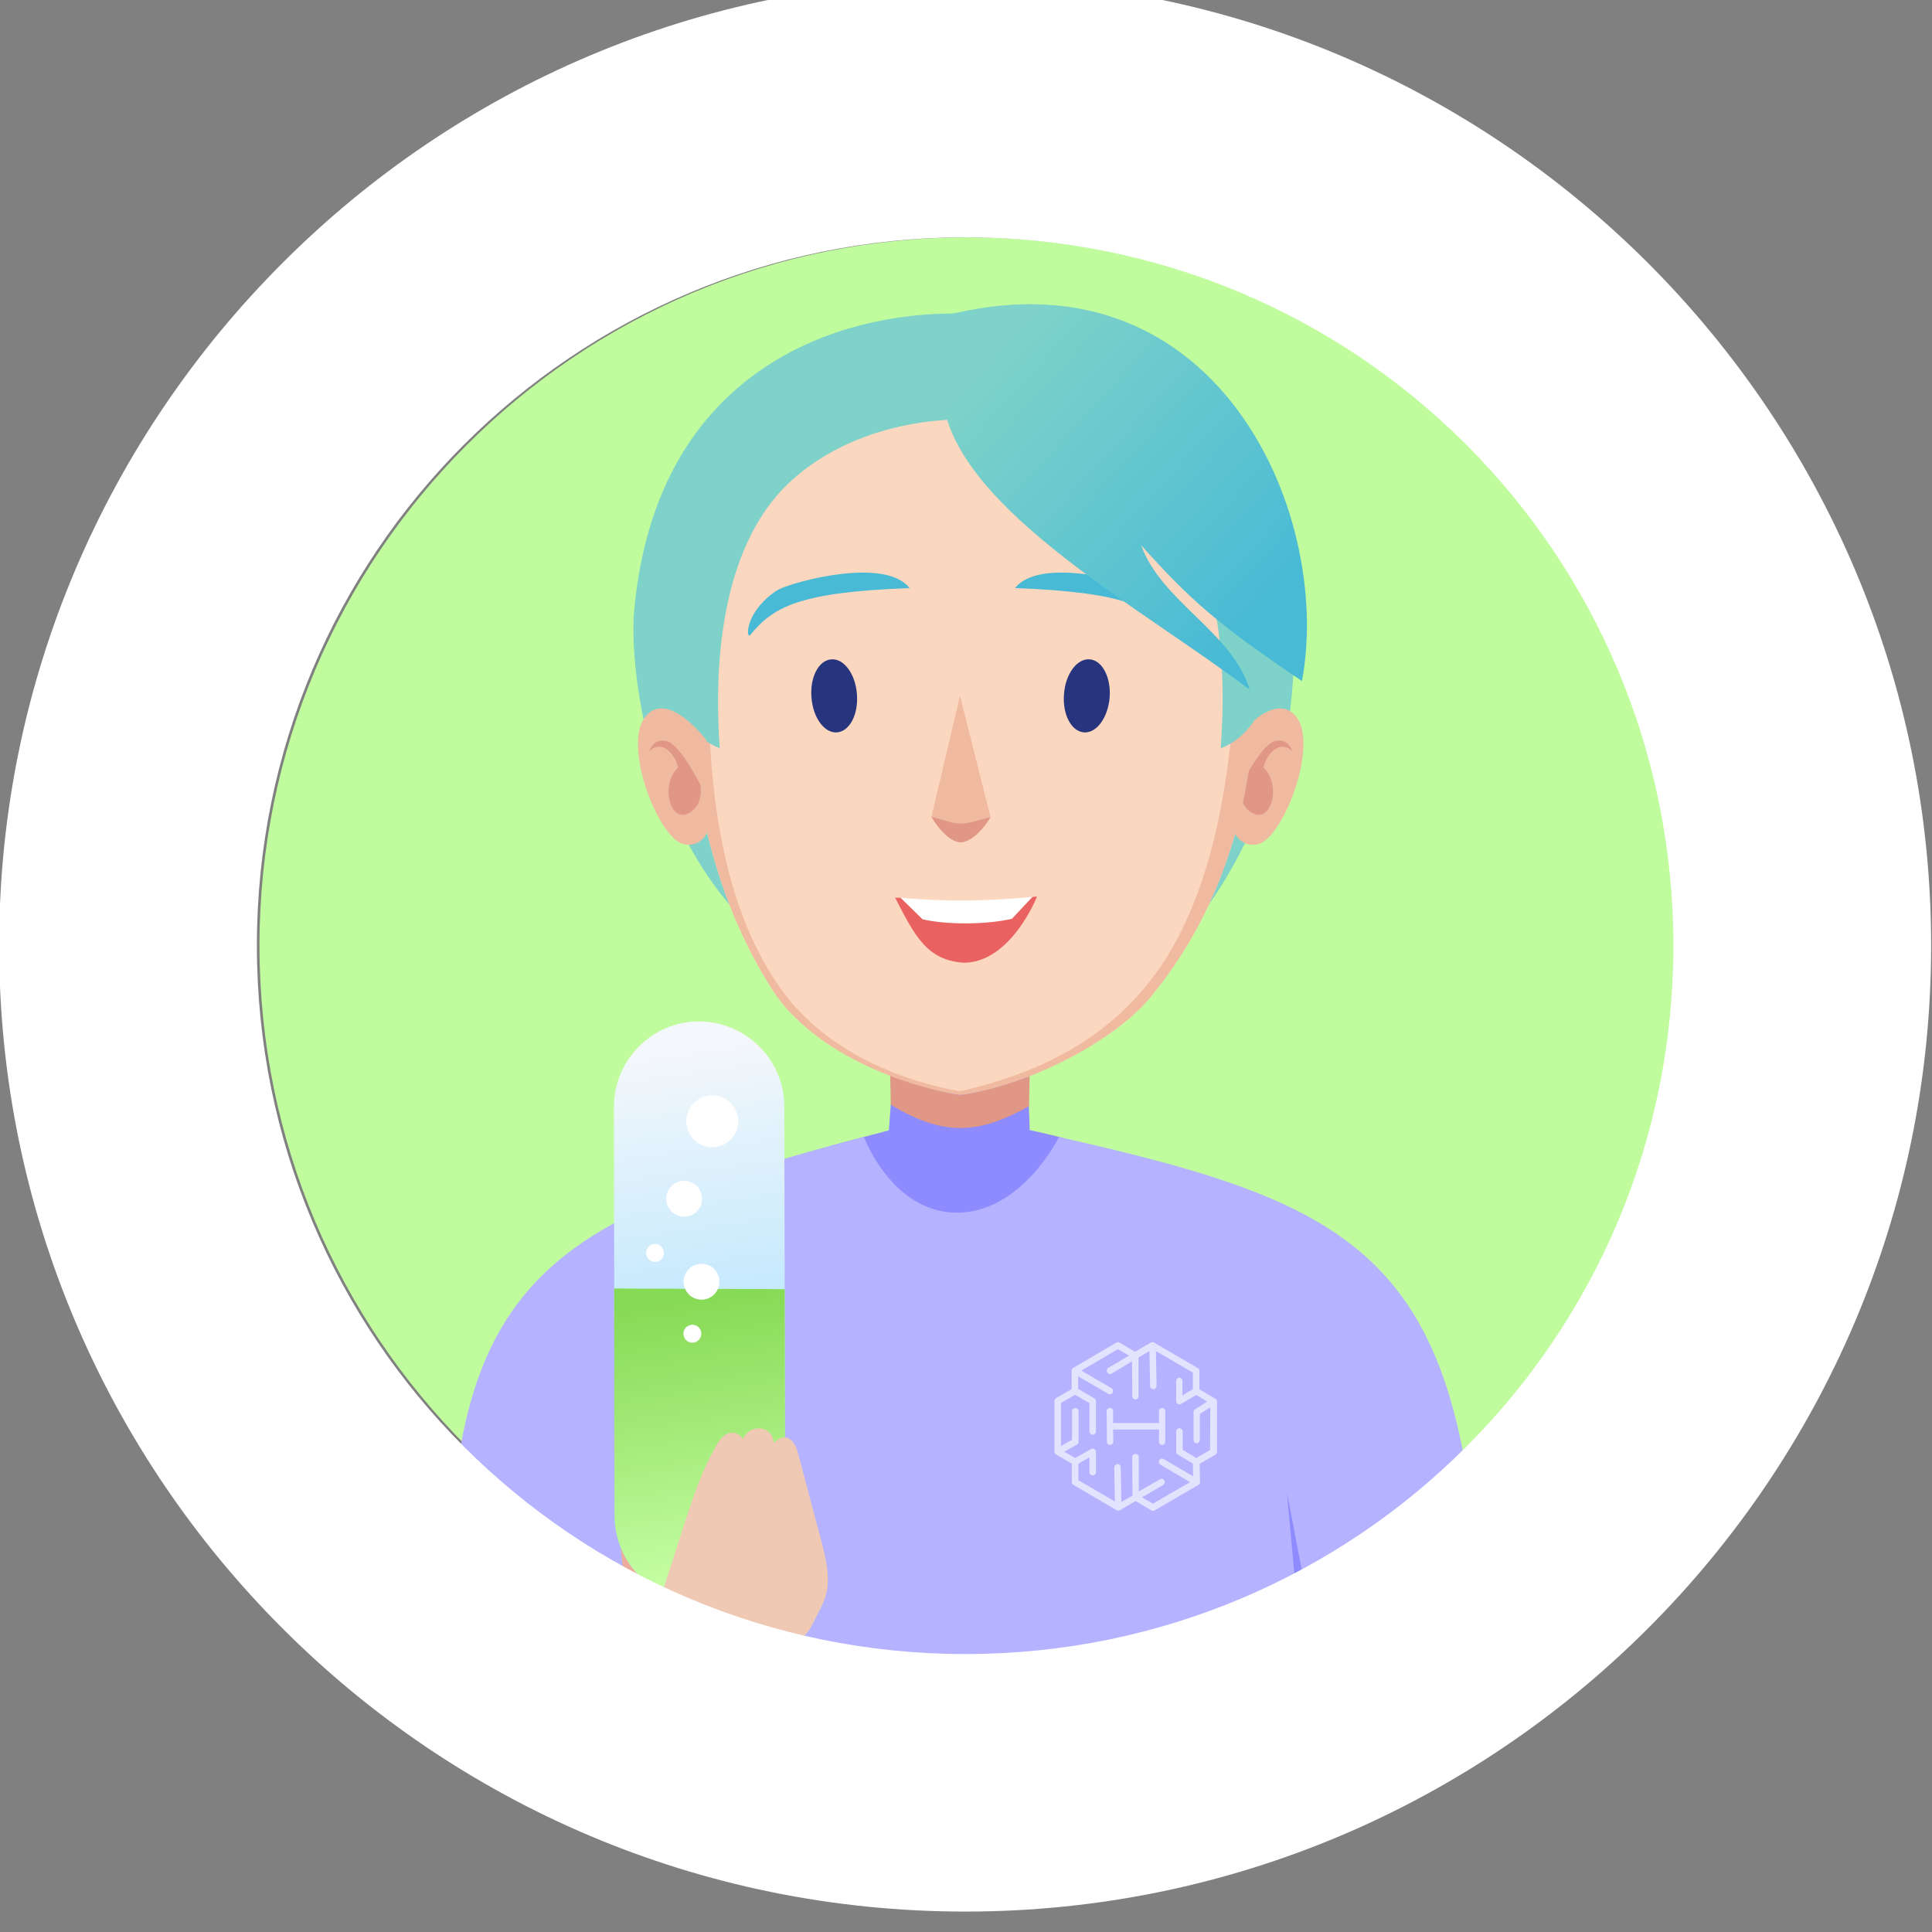 <?xml version="1.0" encoding="UTF-8"?>
<!DOCTYPE svg PUBLIC "-//W3C//DTD SVG 1.1//EN" "http://www.w3.org/Graphics/SVG/1.1/DTD/svg11.dtd">
<!-- Creator: CorelDRAW X7 -->
<svg xmlns="http://www.w3.org/2000/svg" xml:space="preserve" width="88.9mm" height="88.9mm" version="1.1" style="shape-rendering:geometricPrecision; text-rendering:geometricPrecision; image-rendering:optimizeQuality; fill-rule:evenodd; clip-rule:evenodd"
viewBox="0 0 8890 8890"
 xmlns:xlink="http://www.w3.org/1999/xlink">
 <rect x="0" y="0" width="8890" height="8890" fill="#808080" stroke="none"/>
 <defs>
  <style type="text/css">
   <![CDATA[
    .fil10 {fill:#49BAD5}
    .fil11 {fill:#8E8BFE}
    .fil0 {fill:#C0FB9D}
    .fil19 {fill:#E2E3FD}
    .fil14 {fill:#EFF9F8}
    .fil17 {fill:white}
    .fil7 {fill:#26357E;fill-rule:nonzero}
    .fil1 {fill:#7ED2C9;fill-rule:nonzero}
    .fil2 {fill:#8E8BFE;fill-rule:nonzero}
    .fil6 {fill:#B5B2FF;fill-rule:nonzero}
    .fil3 {fill:#E09786;fill-rule:nonzero}
    .fil9 {fill:#E96161;fill-rule:nonzero}
    .fil13 {fill:#EBAC9B;fill-rule:nonzero}
    .fil5 {fill:#F0BAA1;fill-rule:nonzero}
    .fil18 {fill:#F0C9B5;fill-rule:nonzero}
    .fil4 {fill:#FAD7BE;fill-rule:nonzero}
    .fil8 {fill:white;fill-rule:nonzero}
    .fil15 {fill:url(#id0)}
    .fil16 {fill:url(#id1)}
    .fil12 {fill:url(#id2);fill-rule:nonzero}
   ]]>
  </style>
  <linearGradient id="id0" gradientUnits="userSpaceOnUse" x1="3050.49" y1="4835.02" x2="3387.49" y2="7232.96">
   <stop offset="0" style="stop-opacity:1; stop-color:#F4F7FB"/>
   <stop offset="1" style="stop-opacity:1; stop-color:#92DBFF"/>
  </linearGradient>
  <linearGradient id="id1" gradientUnits="userSpaceOnUse" x1="3127.54" y1="5980.33" x2="3311.44" y2="7316.65">
   <stop offset="0" style="stop-opacity:1; stop-color:#87DA55"/>
   <stop offset="1" style="stop-opacity:1; stop-color:#C7FFA6"/>
  </linearGradient>
  <linearGradient id="id2" gradientUnits="userSpaceOnUse" x1="5795.58" y1="2864.99" x2="4523.24" y2="1707.69">
   <stop offset="0" style="stop-opacity:1; stop-color:#48BAD5"/>
   <stop offset="1" style="stop-opacity:1; stop-color:#7ED2C9"/>
  </linearGradient>
 </defs>
 <g id="Слой_x0020_1">
  <path class="fil0" d="M4453 1092c1800,0 3260,1460 3260,3259 0,1801 -1460,3260 -3260,3260 -1800,0 -3259,-1459 -3259,-3260 0,-1799 1459,-3259 3259,-3259z"/>
  <path class="fil1" d="M5914 3415c148,-804 -57,-1968 -1509,-1972 -527,-7 -1385,241 -1487,1368 -28,285 87,1726 1483,1890 1173,139 1467,-1217 1513,-1286z"/>
  <path class="fil2" d="M4710 4687c0,0 28,433 28,513 17,4 74,15 148,35 379,99 1351,448 1096,675 -728,648 -2251,861 -3193,-40 -304,-291 1294,-662 1301,-669l14 -187c10,-139 -11,-299 -11,-299l617 -28 0 0z"/>
  <path class="fil3" d="M4735 5090c-222,124 -386,146 -636,-7l-3 -142c92,36 178,69 268,88 52,11 58,11 109,1 88,-18 178,-45 265,-78l-3 138z"/>
  <path class="fil4" d="M4418 5037c338,-50 714,-254 872,-444 558,-669 545,-1572 420,-2173 -207,-1212 -2181,-1344 -2460,-57 -118,549 -158,1464 302,2188 172,271 557,433 867,486l-1 0 0 0z"/>
  <path class="fil5" d="M5684 3405c0,0 179,-238 282,-105 102,133 -63,561 -179,585 -132,27 -143,-184 -143,-184l40 -296 0 0z"/>
  <path class="fil3" d="M5711 3612c0,0 87,-176 150,-200 64,-23 86,45 86,45 0,0 -41,-46 -90,-2 -36,33 -43,77 -43,77 88,82 32,282 -69,197 -49,-42 -34,-117 -34,-117l0 0z"/>
  <path class="fil5" d="M4473 5030c323,-63 667,-258 817,-437 558,-669 545,-1572 420,-2173 -7,-40 -16,-78 -26,-116 23,681 43,1729 -442,2270 -206,231 -473,365 -813,445 -16,3 -15,3 -31,-1 -364,-71 -646,-242 -807,-471 -452,-639 -332,-1729 -264,-2421 -32,73 -58,152 -77,237 -118,549 -158,1464 302,2188 117,184 331,319 553,403 87,32 174,58 258,75 52,11 58,11 110,1l0 0z"/>
  <path class="fil6" d="M6816 7639c-37,-1835 -499,-2082 -1943,-2407 0,0 -172,350 -472,348 -298,-2 -426,-349 -426,-349 -1421,381 -1988,612 -1891,2408l4732 0 0 0z"/>
  <path class="fil7" d="M3734 3210c7,93 60,165 118,160 58,-5 99,-84 91,-177 -7,-92 -60,-164 -118,-159 -58,4 -99,83 -91,176z"/>
  <path class="fil7" d="M5106 3210c-8,93 -61,165 -119,160 -58,-5 -99,-84 -91,-177 7,-92 60,-164 118,-159 58,4 99,83 92,176z"/>
  <path class="fil5" d="M4417 3203l-131 555c52,104 182,149 272,2l-140 -557 -1 0z"/>
  <path class="fil3" d="M4286 3758c47,82 101,117 132,118 35,1 89,-33 140,-116 -153,40 -122,41 -273,-2l1 0z"/>
  <path class="fil8" d="M4141 4131c47,121 139,250 282,271 191,27 349,-277 349,-277l-20 2c-221,20 -385,23 -611,4z"/>
  <path class="fil9" d="M4145 4131l-26 0c91,176 146,288 317,299 217,-2 336,-305 336,-305l-21 2 -95 101c-122,28 -305,27 -411,2l-101 -99 1 0z"/>
  <path class="fil10" d="M3582 2713c-6,3 -12,7 -17,10 -1,2 -3,3 -5,4 0,0 0,0 0,0 0,0 0,0 0,0 -136,100 -126,217 -108,195 105,-128 220,-197 733,-216 -112,-146 -538,-28 -603,7l0 0z"/>
  <path class="fil10" d="M5273 2713c6,3 12,7 17,10 1,2 3,3 5,4 0,0 0,0 0,0 0,0 0,0 0,0 136,100 126,217 108,195 -105,-128 -220,-197 -732,-216 112,-146 537,-28 602,7l0 0z"/>
  <polygon class="fil11" points="5992,7639 6070,7639 5922,6869 "/>
  <path class="fil1" d="M5617 3443c39,-535 -49,-961 -307,-1203 -432,-403 -1262,-422 -1688,-10 -251,243 -348,687 -310,1213 -99,-36 -156,-130 -156,-130 -372,-951 494,-2322 1980,-1726 774,310 701,1580 637,1726 0,0 -56,94 -156,130z"/>
  <path class="fil5" d="M3250 3405c0,0 -180,-238 -282,-105 -103,133 62,561 179,585 132,27 143,-184 143,-184l-40 -296 0 0z"/>
  <path class="fil3" d="M3223 3612c0,0 -87,-176 -150,-200 -64,-23 -86,45 -86,45 0,0 41,-46 90,-2 36,33 43,77 43,77 -88,82 -32,282 68,197 50,-42 35,-117 35,-117l0 0z"/>
  <path class="fil12" d="M5750 3173c-77,-262 -406,-404 -499,-664 230,256 352,363 740,625 145,-784 -406,-2017 -1664,-1676 16,13 -67,-45 15,409 89,489 916,934 1408,1306z"/>
  <path class="fil13" d="M3691 7479c50,-439 -150,-550 -294,-689 15,-101 -107,-276 -556,-121 24,461 -48,792 337,896 179,49 86,-98 513,-86z"/>
  <polygon class="fil14" points="3471,7166 3471,6717 3537,6717 3537,7166 "/>
  <polygon class="fil14" points="3310,7166 3310,6717 3376,6717 3376,7166 "/>
  <path class="fil15" d="M3216 4700l0 0c216,0 393,176 393,392l4 1883c0,216 -176,393 -392,393l0 0c-216,1 -392,-176 -393,-391l-3 -1884c0,-216 176,-393 391,-393z"/>
  <path class="fil16" d="M3611 5932l2 1043c0,216 -176,393 -392,393 -216,1 -392,-176 -393,-391l-2 -1048 785 3z"/>
  <path class="fil17" d="M3112 5442c41,-20 90,-3 110,38 20,41 3,91 -38,110 -41,20 -91,3 -110,-38 -20,-41 -3,-90 38,-110z"/>
  <path class="fil17" d="M3226 5052c59,-29 130,-4 159,56 29,59 4,130 -56,159 -59,29 -131,4 -159,-56 -29,-59 -4,-131 56,-159z"/>
  <path class="fil17" d="M3192 5824c41,-20 91,-3 110,38 20,41 3,90 -38,110 -41,20 -90,3 -110,-38 -20,-41 -3,-91 38,-110z"/>
  <path class="fil17" d="M2996 5728c21,-10 45,-1 55,20 10,20 1,45 -19,55 -21,9 -45,1 -55,-20 -10,-20 -1,-45 19,-55z"/>
  <path class="fil17" d="M3168 6100c20,-10 45,-2 55,19 10,20 1,45 -19,55 -21,10 -46,1 -55,-19 -10,-21 -2,-45 19,-55z"/>
  <path class="fil18" d="M3670 6679l114 430c56,210 10,251 -40,355 -49,105 -153,141 -189,118 -16,44 -114,69 -154,19 -41,17 -144,55 -191,-8 -82,90 -260,24 -145,-322 104,-311 137,-456 234,-625 40,-70 93,-64 119,-25 38,-77 141,-56 142,19 62,-61 99,-1 110,39l0 0z"/>
  <path class="fil13" d="M3021 7495c-220,-107 -391,6 -441,-22 4,-81 127,-216 333,-189 137,36 65,143 108,211l0 0z"/>
  <path class="fil19" d="M5146 6951c-3,0 -5,0 -8,-2l-198 -116c-5,-3 -8,-8 -8,-14l0 -84 -72 -42c-2,-1 -4,-2 -5,-4 0,-1 -1,-1 -1,-2 -2,-3 -2,-6 -2,-10l0 -230c0,-5 2,-10 7,-13l72 -42 0 -85c0,-5 3,-10 8,-13l198 -116c4,-3 10,-3 14,0l72 42 72 -42c2,-1 4,-2 5,-2 1,0 2,0 3,0 4,0 8,1 11,4l197 115c5,2 8,7 8,13l0 85 70 41c2,0 3,1 4,2 4,2 7,7 7,11l0 234c0,5 -3,10 -8,13l-72 42 2 84c0,5 -3,11 -8,13l-201 117c-5,3 -10,3 -15,0l-73 -43 -70 41c-1,0 -2,1 -3,2 -2,1 -4,1 -6,1zm201 -302c-8,0 -14,-7 -14,-15l0 -56 -211 0 1 55c0,9 -7,15 -15,16 1,0 0,0 0,0 -8,0 -15,-7 -15,-15l0 -67c-1,-1 -1,-2 -1,-4 0,-1 0,-2 1,-4l-1 -65c0,-9 7,-15 15,-16 8,0 15,7 15,15l0 55 211 0 0 -54c0,-9 7,-15 14,-15 8,0 15,6 15,15l0 69 0 70c0,9 -6,16 -15,16zm-465 5l51 -29 0 -131c0,-9 7,-15 15,-15 8,0 15,7 15,15l0 140c0,5 -2,10 -7,13l-59 33 51 29 70 -40c2,-1 4,-2 6,-3 6,-2 14,1 17,7 2,4 3,7 2,11l0 90c0,8 -7,15 -15,15 -8,0 -15,-7 -15,-15l0 -68 -51 29 0 76 168 98 -3 -157c0,-8 7,-15 15,-15 9,0 15,6 15,15l3 159 51 -29 -1 -178c0,-8 7,-14 15,-14 8,0 15,6 15,14l0 159 97 -56c7,-5 16,-2 20,5 5,7 2,17 -5,21l-97 57 50 29 171 -99 -136 -80c-7,-5 -10,-14 -6,-21 4,-7 13,-10 21,-5l135 79 -1 -58 -69 -42c-5,-2 -8,-7 -8,-12l0 -94c0,-9 7,-15 15,-15 8,0 15,7 15,15l0 84 63 38 63 -37 1 -196 -48 30 0 121c0,7 -7,14 -15,14 -8,0 -14,-7 -14,-15l0 -129c0,-5 2,-10 7,-12l56 -36 -51 -30 -69 41c0,0 -1,0 -2,1 -2,1 -4,1 -7,1 -3,0 -6,-1 -8,-3 -3,-2 -6,-6 -6,-9 0,-2 0,-3 0,-4l0 -92c0,-8 7,-15 14,-15 8,0 15,7 15,15l0 67 48 -29 0 -76 -170 -99 3 160c0,9 -7,15 -15,15 -8,0 -15,-6 -15,-14l-3 -161 -50 29 0 178c0,8 -6,15 -15,15 -8,0 -14,-7 -14,-15l-1 -160 -94 57c-2,1 -5,2 -7,2 -6,0 -10,-3 -13,-8 -4,-7 -2,-16 5,-21l95 -56 -51 -30 -168 99 139 81c7,4 9,13 5,20 -2,5 -7,8 -12,8 -3,0 -6,-1 -8,-2l-139 -81 0 58 74 43c5,3 8,8 8,13l0 140c0,8 -7,15 -15,15 -8,0 -15,-7 -15,-15l0 -131 -66 -38 -65 38 0 198z"/>
  <path class="fil8" d="M4442 -93c1225,0 2336,498 3142,1304 804,805 1302,1915 1302,3140 0,1226 -498,2337 -1302,3141 -805,806 -1917,1304 -3142,1304 -1226,0 -2337,-497 -3141,-1302 -806,-805 -1305,-1917 -1305,-3143 0,-1225 499,-2337 1305,-3142 804,-805 1915,-1302 3141,-1302zm2304 2138c-589,-589 -1403,-953 -2304,-953 -902,0 -1718,365 -2308,955 -588,588 -952,1403 -952,2304 0,902 364,1717 952,2305 590,590 1406,955 2308,955 901,0 1716,-364 2304,-953 590,-589 954,-1405 954,-2307 0,-901 -365,-1717 -954,-2306z"/>
 </g>
</svg>
